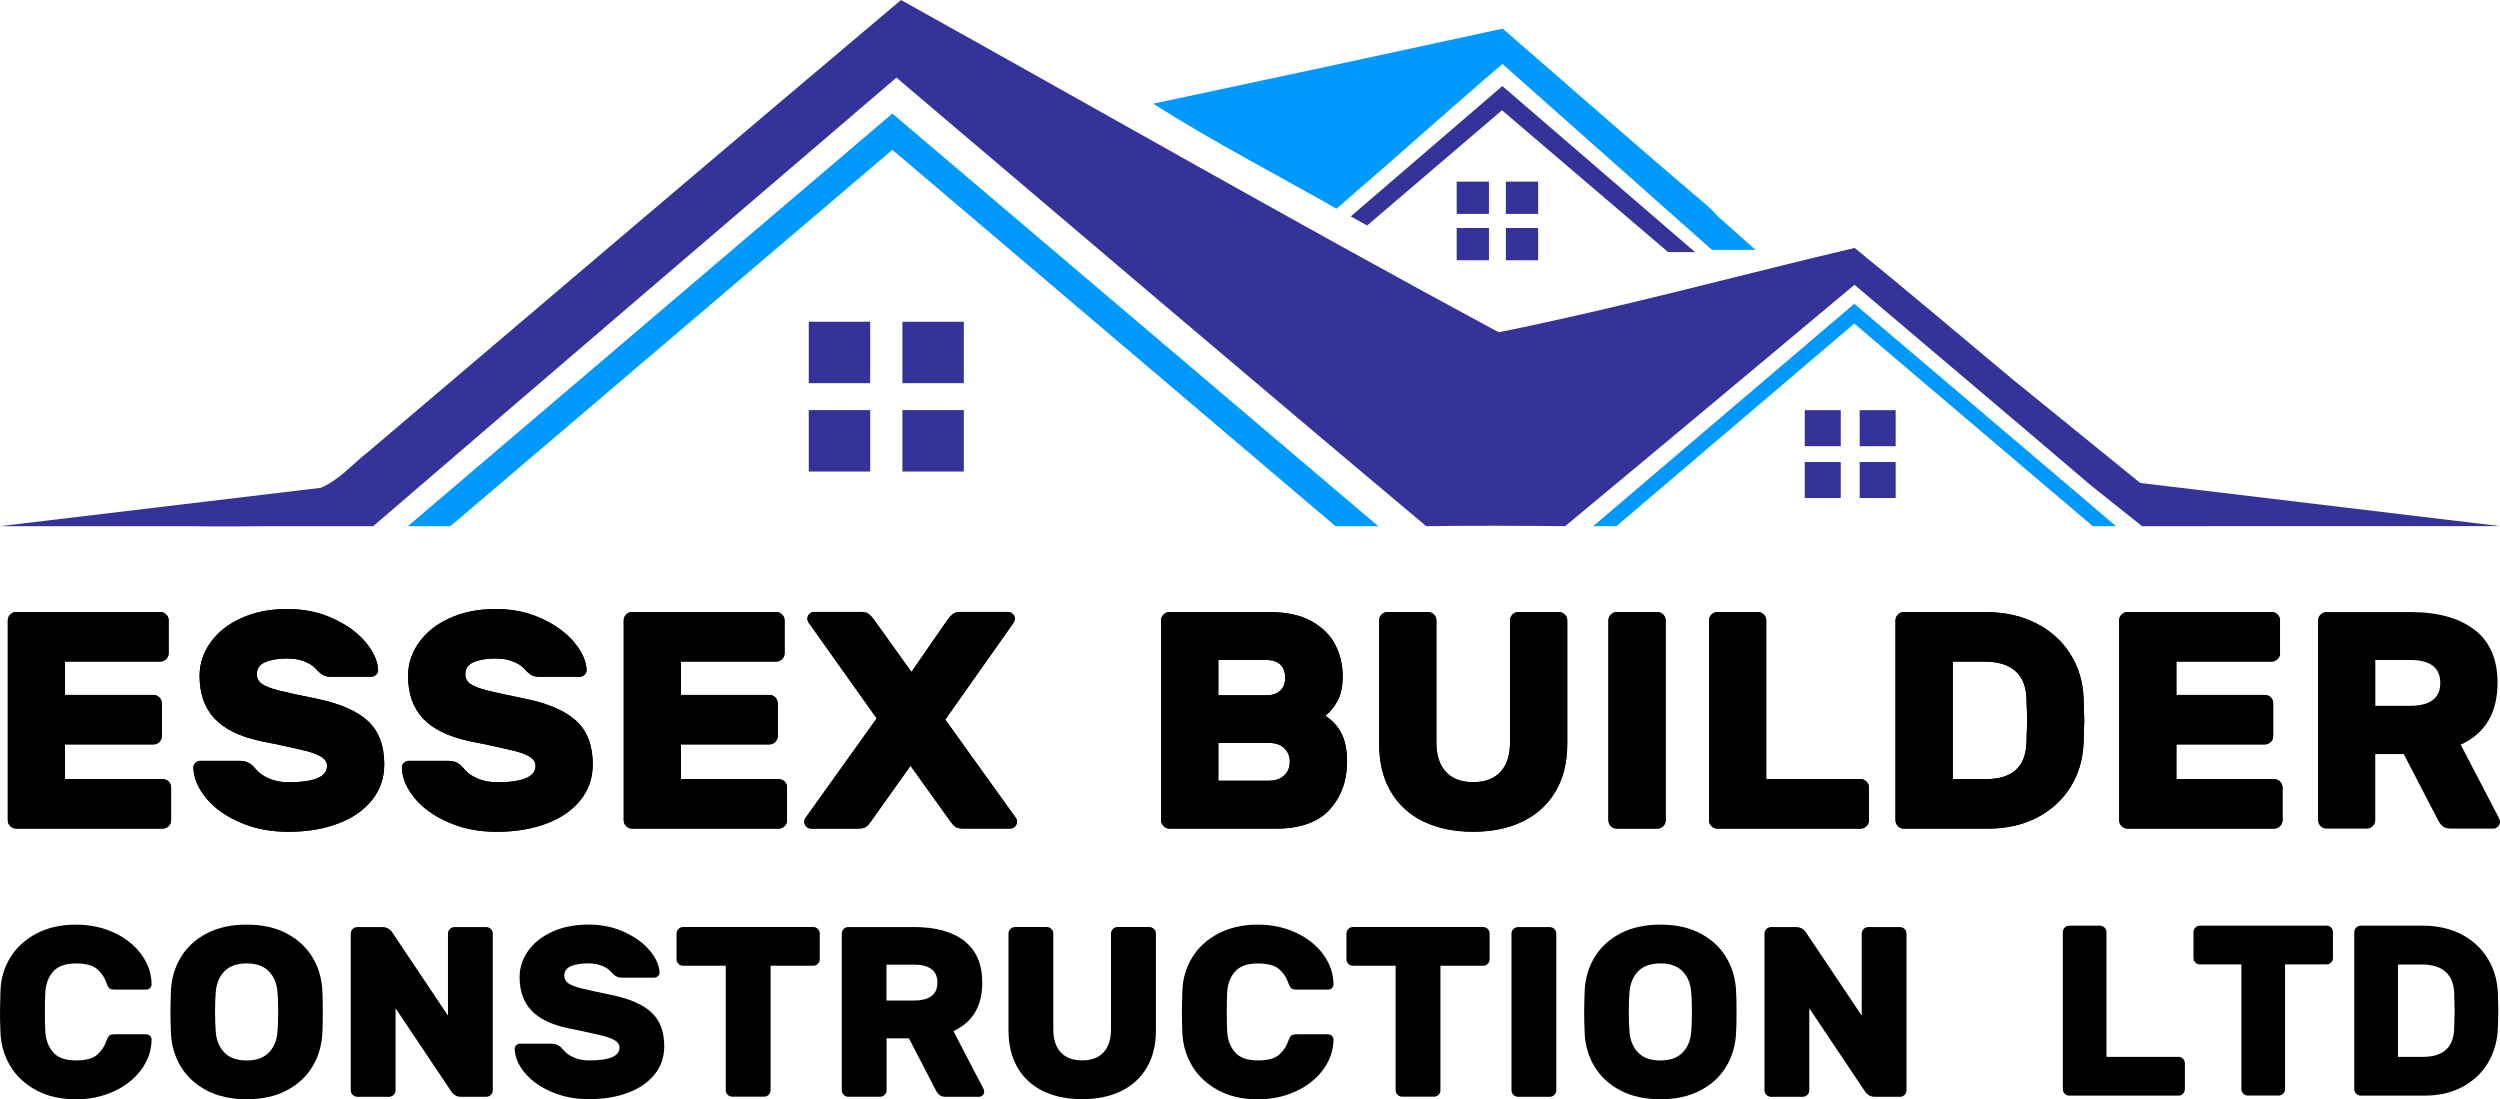 <?xml version="1.0" encoding="UTF-8"?>
<svg id="Layer_1" data-name="Layer 1" xmlns="http://www.w3.org/2000/svg" viewBox="0 0 468 205.78">
  <defs>
    <style>
      .cls-1 {
        fill: #339;
      }

      .cls-2 {
        fill: #09f;
      }

      .cls-3 {
        fill: none;
      }
    </style>
  </defs>
  <g>
    <g>
      <g>
        <line class="cls-3" x1="255.93" y1="42.21" x2="252.86" y2="40.51"/>
        <line class="cls-3" x1="250.21" y1="39.03" x2="243.99" y2="35.58"/>
      </g>
      <g>
        <polyline class="cls-2" points="302.59 98.5 304.26 97.07 347.12 60.57 390.38 97.32 391.76 98.5 396.12 98.5 388.31 91.86 347.12 56.87 304.58 93.1 304.56 93.12 298.24 98.5"/>
        <polyline class="cls-2" points="258 98.5 258 98.5 167.1 21.31 167.04 21.26 76.35 98.5 84.31 98.5 84.78 98.1 167.05 28.04 167.17 28.15 250 98.5"/>
        <path class="cls-2" d="m328.62,46.77l-6.97-6.19c-.87-.97-1.8-1.89-2.81-2.72-12.64-10.7-25.03-21.68-37.54-32.5-21.79,4.74-43.61,9.43-65.43,14.05,11.14,7.07,22.86,13.15,34.32,19.65,10.43-8.94,20.62-18.15,31.06-27.09l39.23,34.81h8.15Z"/>
      </g>
      <g>
        <polygon class="cls-1" points="317.32 47.2 281.24 16.11 252.86 40.51 255.93 42.21 281.17 20.64 312.26 47.18 317.32 47.2"/>
        <rect class="cls-1" x="272.69" y="42.68" width="6.04" height="6.04"/>
        <rect class="cls-1" x="281.9" y="42.68" width="6.04" height="6.04"/>
        <rect class="cls-1" x="272.69" y="34" width="6.04" height="6.04"/>
        <rect class="cls-1" x="281.9" y="34" width="6.04" height="6.04"/>
        <rect class="cls-1" x="337.85" y="86.49" width="6.74" height="6.74"/>
        <rect class="cls-1" x="348.13" y="86.49" width="6.74" height="6.74"/>
        <rect class="cls-1" x="337.85" y="76.79" width="6.74" height="6.74"/>
        <rect class="cls-1" x="348.13" y="76.79" width="6.74" height="6.74"/>
        <rect class="cls-1" x="151.4" y="76.77" width="11.5" height="11.5"/>
        <rect class="cls-1" x="168.93" y="76.77" width="11.5" height="11.5"/>
        <rect class="cls-1" x="151.4" y="60.23" width="11.5" height="11.5"/>
        <rect class="cls-1" x="168.93" y="60.23" width="11.5" height="11.5"/>
        <path class="cls-1" d="m401,98.5l-9.58-7.63c-14.72-12.57-29.52-25.04-44.26-37.56-18.01,15.07-36.1,30.21-54.17,45.19-8.76-.09-17.24-.12-26,0-33.17-27.83-66.17-55.95-99.18-83.97-32.68,27.96-65.34,55.93-97.95,83.97h-18.87c-5.2.04-10.46.08-15.57,0H0l60.05-7.18c3.46-1.47,6.08-4.58,9.02-6.86C102.27,56.28,135.39,28.04,168.67,0c37.28,20.76,74.33,41.97,111.87,62.2,22.33-4.48,44.43-10.54,66.65-15.79,9.92,8.08,19.7,16.36,29.53,24.57h0s23.93,19.43,23.93,19.43l67.36,8.08"/>
      </g>
    </g>
    <line class="cls-3" x1="437.95" y1="97.3" x2="401.66" y2="98.33"/>
  </g>
  <g>
    <g>
      <path d="m12.17,145.85h18.3c.42,0,.79.15,1.1.46.31.31.46.68.46,1.1v6.14c0,.42-.15.79-.46,1.1s-.68.46-1.1.46H3.02c-.43,0-.79-.15-1.1-.46-.31-.31-.46-.68-.46-1.1v-37.41c0-.42.15-.79.46-1.1.31-.31.68-.46,1.1-.46h26.99c.42,0,.79.15,1.1.46.31.31.46.68.46,1.1v6.14c0,.43-.15.79-.46,1.1-.31.31-.68.46-1.1.46H12.17v6.25h16.56c.42,0,.79.15,1.1.46.31.31.46.68.46,1.1v6.14c0,.43-.15.79-.46,1.1-.31.31-.68.46-1.1.46H12.17v6.49Z"/>
      <path d="m70.4,126.3c-.25.25-.53.38-.84.38h-7.59c-.54,0-.97-.07-1.27-.2-.31-.13-.66-.38-1.04-.72-.08-.08-.33-.34-.75-.78-.43-.44-1.09-.84-2-1.19-.91-.35-1.96-.52-3.16-.52-1.66,0-3.02.22-4.08.67-1.06.44-1.59,1.21-1.59,2.29,0,.77.33,1.38.98,1.82.66.44,1.67.84,3.04,1.19,1.37.35,3.75.87,7.15,1.56,4.36.89,7.57,2.28,9.61,4.17,2.05,1.89,3.07,4.59,3.07,8.11,0,2.55-.76,4.78-2.29,6.69-1.53,1.91-3.65,3.38-6.37,4.4-2.72,1.02-5.8,1.54-9.24,1.54s-6.33-.58-9.03-1.74c-2.7-1.16-4.83-2.66-6.37-4.52-1.54-1.85-2.36-3.76-2.43-5.73,0-.35.12-.65.38-.9.25-.25.53-.38.84-.38h7.59c.85,0,1.58.27,2.2.81.12.12.42.45.93,1.01.5.56,1.26,1.06,2.29,1.51,1.02.44,2.23.67,3.62.67,4.79,0,7.18-1.02,7.18-3.07,0-.66-.34-1.21-1.01-1.65-.68-.44-1.63-.82-2.87-1.13-1.24-.31-3.2-.75-5.91-1.33l-2.61-.52c-3.94-.85-6.83-2.27-8.69-4.26-1.85-1.99-2.78-4.64-2.78-7.96,0-2.24.68-4.31,2.03-6.23,1.35-1.91,3.27-3.44,5.76-4.57,2.49-1.14,5.36-1.71,8.6-1.71s5.98.59,8.57,1.77c2.59,1.18,4.62,2.65,6.11,4.43,1.49,1.78,2.27,3.51,2.35,5.21,0,.35-.13.65-.38.9Z"/>
      <path d="m109.43,126.3c-.25.25-.53.38-.84.38h-7.59c-.54,0-.97-.07-1.27-.2-.31-.13-.66-.38-1.04-.72-.08-.08-.33-.34-.75-.78-.43-.44-1.09-.84-2-1.19-.91-.35-1.96-.52-3.16-.52-1.66,0-3.02.22-4.08.67-1.06.44-1.59,1.21-1.59,2.29,0,.77.33,1.38.98,1.82.66.44,1.67.84,3.04,1.19,1.37.35,3.75.87,7.15,1.56,4.36.89,7.57,2.28,9.61,4.17,2.05,1.89,3.07,4.59,3.07,8.11,0,2.55-.76,4.78-2.29,6.69-1.53,1.91-3.65,3.38-6.37,4.4-2.72,1.02-5.8,1.54-9.24,1.54s-6.33-.58-9.03-1.74c-2.7-1.16-4.83-2.66-6.37-4.52-1.54-1.85-2.36-3.76-2.43-5.73,0-.35.12-.65.38-.9.25-.25.53-.38.84-.38h7.59c.85,0,1.58.27,2.2.81.12.12.42.45.93,1.01.5.56,1.26,1.06,2.29,1.51,1.02.44,2.23.67,3.62.67,4.79,0,7.18-1.02,7.18-3.07,0-.66-.34-1.21-1.01-1.65-.68-.44-1.63-.82-2.87-1.13-1.24-.31-3.2-.75-5.91-1.33l-2.61-.52c-3.94-.85-6.83-2.27-8.69-4.26-1.85-1.99-2.78-4.64-2.78-7.96,0-2.24.68-4.31,2.03-6.23,1.35-1.91,3.27-3.44,5.76-4.57,2.49-1.14,5.36-1.71,8.6-1.71s5.98.59,8.57,1.77c2.59,1.18,4.62,2.65,6.11,4.43,1.49,1.78,2.27,3.51,2.35,5.21,0,.35-.13.65-.38.9Z"/>
      <path d="m127.47,145.85h18.3c.42,0,.79.15,1.1.46.31.31.46.68.46,1.1v6.14c0,.42-.15.79-.46,1.1s-.68.46-1.1.46h-27.45c-.43,0-.79-.15-1.1-.46-.31-.31-.46-.68-.46-1.1v-37.41c0-.42.15-.79.46-1.1.31-.31.68-.46,1.1-.46h26.99c.42,0,.79.15,1.1.46.31.31.46.68.46,1.1v6.14c0,.43-.15.79-.46,1.1-.31.31-.68.46-1.1.46h-17.84v6.25h16.56c.42,0,.79.15,1.1.46.31.31.46.68.46,1.1v6.14c0,.43-.15.79-.46,1.1-.31.31-.68.46-1.1.46h-16.56v6.49Z"/>
      <path d="m163.03,153.78c-.31.46-.62.8-.93,1.01-.31.21-.79.32-1.45.32h-8.8c-.35,0-.65-.12-.9-.38-.25-.25-.38-.55-.38-.9,0-.23.06-.44.17-.64l13.38-18.71-12.8-18.01c-.12-.23-.17-.44-.17-.64,0-.35.12-.65.38-.9.25-.25.55-.38.9-.38h8.74c.66,0,1.15.14,1.48.41.33.27.65.62.96,1.04l7.01,9.79,6.78-9.79c.31-.42.63-.77.96-1.04.33-.27.82-.41,1.48-.41h8.86c.35,0,.65.13.9.38.25.25.38.55.38.9,0,.19-.06.4-.17.64l-12.86,18.24,13.26,18.47c.12.19.17.41.17.64,0,.35-.13.65-.38.9-.25.25-.55.38-.9.38h-8.8c-.66,0-1.14-.11-1.45-.32-.31-.21-.62-.55-.93-1.01l-7.47-10.42-7.41,10.42Z"/>
      <path d="m217.82,154.65c-.31-.31-.46-.68-.46-1.1v-37.41c0-.42.15-.79.46-1.1.31-.31.68-.46,1.1-.46h18.65c3.28,0,5.95.58,7.99,1.74,2.05,1.16,3.52,2.64,4.43,4.43.91,1.8,1.36,3.76,1.36,5.88,0,1.93-.34,3.48-1.01,4.66-.68,1.18-1.42,2.07-2.23,2.69,1.47,1.01,2.51,2.19,3.13,3.56.62,1.37.93,3.04.93,5.01,0,3.59-1.08,6.58-3.24,8.98-2.16,2.39-5.54,3.59-10.13,3.59h-19.86c-.43,0-.79-.15-1.1-.46Zm10.25-31.1v6.6h8.98c1.16,0,2.04-.29,2.64-.87.6-.58.9-1.39.9-2.43s-.3-1.85-.9-2.43c-.6-.58-1.48-.87-2.64-.87h-8.98Zm9.56,22.59c1.16,0,2.08-.33,2.78-.98.7-.66,1.04-1.51,1.04-2.55s-.35-1.89-1.04-2.55c-.69-.66-1.62-.98-2.78-.98h-9.56v7.07h9.56Z"/>
      <path d="m292.93,115.04c.31.31.46.68.46,1.1v23.11c0,3.47-.73,6.45-2.2,8.92-1.47,2.47-3.52,4.34-6.17,5.62-2.65,1.27-5.72,1.91-9.24,1.91s-6.65-.64-9.29-1.91c-2.64-1.27-4.69-3.15-6.14-5.62-1.45-2.47-2.17-5.44-2.17-8.92v-23.11c0-.42.15-.79.46-1.1s.67-.46,1.1-.46h7.59c.42,0,.79.15,1.1.46.31.31.46.68.46,1.1v22.87c0,2.36.59,4.18,1.77,5.47,1.18,1.29,2.89,1.94,5.12,1.94s3.95-.65,5.13-1.94c1.18-1.29,1.77-3.12,1.77-5.47v-22.87c0-.42.15-.79.46-1.1.31-.31.68-.46,1.1-.46h7.59c.42,0,.79.15,1.1.46Z"/>
      <path d="m301.56,154.65c-.31-.31-.46-.68-.46-1.1v-37.41c0-.42.15-.79.46-1.1.31-.31.68-.46,1.1-.46h7.59c.42,0,.79.15,1.1.46.31.31.46.68.46,1.1v37.41c0,.42-.15.79-.46,1.1s-.68.46-1.1.46h-7.59c-.43,0-.79-.15-1.1-.46Z"/>
      <path d="m349.4,146.31c.31.31.46.68.46,1.1v6.14c0,.42-.15.79-.46,1.1s-.68.46-1.1.46h-26.81c-.43,0-.79-.15-1.1-.46-.31-.31-.46-.68-.46-1.1v-37.41c0-.42.15-.79.46-1.1.31-.31.68-.46,1.1-.46h7.59c.42,0,.79.15,1.1.46.31.31.46.68.46,1.1v29.71h17.66c.42,0,.79.15,1.1.46Z"/>
      <path d="m390.17,134.9c0,.62-.04,1.97-.12,4.05-.12,3.17-.94,5.97-2.46,8.4-1.53,2.43-3.62,4.33-6.28,5.71s-5.75,2.06-9.27,2.06h-15.64c-.43,0-.79-.15-1.1-.46-.31-.31-.46-.68-.46-1.1v-37.41c0-.42.15-.79.46-1.1.31-.31.68-.46,1.1-.46h15.35c3.51,0,6.63.69,9.35,2.06,2.72,1.37,4.86,3.28,6.43,5.73s2.4,5.24,2.52,8.37c.08,2.16.12,3.55.12,4.17Zm-24.61-11.06v22.01h6.2c4.86,0,7.39-2.22,7.59-6.66.08-2.24.12-3.71.12-4.4,0-.77-.04-2.2-.12-4.28-.12-2.2-.84-3.86-2.17-4.98-1.33-1.12-3.23-1.68-5.7-1.68h-5.91Z"/>
      <path d="m407.42,145.85h18.3c.42,0,.79.15,1.1.46.31.31.46.68.46,1.1v6.14c0,.42-.15.79-.46,1.1s-.68.46-1.1.46h-27.45c-.43,0-.79-.15-1.1-.46-.31-.31-.46-.68-.46-1.1v-37.41c0-.42.15-.79.46-1.1.31-.31.68-.46,1.1-.46h26.99c.42,0,.79.15,1.1.46.31.31.46.68.46,1.1v6.14c0,.43-.15.79-.46,1.1-.31.31-.68.46-1.1.46h-17.84v6.25h16.56c.42,0,.79.15,1.1.46.31.31.46.68.46,1.1v6.14c0,.43-.15.79-.46,1.1-.31.31-.68.46-1.1.46h-16.56v6.49Z"/>
      <path d="m12.17,145.85h18.3c.42,0,.79.15,1.1.46.31.31.46.68.46,1.1v6.14c0,.42-.15.79-.46,1.1s-.68.46-1.1.46H3.02c-.43,0-.79-.15-1.1-.46-.31-.31-.46-.68-.46-1.1v-37.41c0-.42.15-.79.46-1.1.31-.31.68-.46,1.1-.46h26.99c.42,0,.79.15,1.1.46.31.31.46.68.46,1.1v6.14c0,.43-.15.79-.46,1.1-.31.31-.68.46-1.1.46H12.17v6.25h16.56c.42,0,.79.15,1.1.46.31.31.46.68.46,1.1v6.14c0,.43-.15.79-.46,1.1-.31.31-.68.46-1.1.46H12.17v6.49Z"/>
      <path d="m70.4,126.3c-.25.25-.53.38-.84.38h-7.59c-.54,0-.97-.07-1.27-.2-.31-.13-.66-.38-1.04-.72-.08-.08-.33-.34-.75-.78-.43-.44-1.09-.84-2-1.19-.91-.35-1.96-.52-3.16-.52-1.66,0-3.02.22-4.08.67-1.06.44-1.59,1.21-1.59,2.29,0,.77.33,1.38.98,1.82.66.44,1.67.84,3.04,1.19,1.37.35,3.75.87,7.15,1.56,4.36.89,7.57,2.28,9.61,4.17,2.05,1.89,3.07,4.59,3.07,8.11,0,2.55-.76,4.78-2.29,6.69-1.53,1.91-3.65,3.38-6.37,4.4-2.72,1.02-5.8,1.54-9.24,1.54s-6.33-.58-9.03-1.74c-2.7-1.16-4.83-2.66-6.37-4.52-1.54-1.85-2.36-3.76-2.43-5.73,0-.35.12-.65.38-.9.25-.25.53-.38.84-.38h7.59c.85,0,1.58.27,2.2.81.12.12.42.45.93,1.01.5.56,1.26,1.06,2.29,1.51,1.02.44,2.23.67,3.62.67,4.79,0,7.18-1.02,7.18-3.07,0-.66-.34-1.21-1.01-1.65-.68-.44-1.63-.82-2.87-1.13-1.24-.31-3.2-.75-5.91-1.33l-2.61-.52c-3.94-.85-6.83-2.27-8.69-4.26-1.85-1.99-2.78-4.64-2.78-7.96,0-2.24.68-4.31,2.03-6.23,1.35-1.91,3.27-3.44,5.76-4.57,2.49-1.14,5.36-1.71,8.6-1.71s5.98.59,8.57,1.77c2.59,1.18,4.62,2.65,6.11,4.43,1.49,1.78,2.27,3.51,2.35,5.21,0,.35-.13.65-.38.9Z"/>
      <path d="m109.43,126.3c-.25.25-.53.38-.84.38h-7.59c-.54,0-.97-.07-1.27-.2-.31-.13-.66-.38-1.04-.72-.08-.08-.33-.34-.75-.78-.43-.44-1.09-.84-2-1.19-.91-.35-1.96-.52-3.16-.52-1.66,0-3.02.22-4.08.67-1.06.44-1.59,1.21-1.59,2.29,0,.77.33,1.38.98,1.82.66.44,1.67.84,3.04,1.19,1.37.35,3.75.87,7.15,1.56,4.36.89,7.57,2.28,9.61,4.17,2.05,1.89,3.07,4.59,3.07,8.11,0,2.55-.76,4.78-2.29,6.69-1.53,1.91-3.65,3.38-6.37,4.4-2.72,1.02-5.8,1.54-9.24,1.54s-6.33-.58-9.03-1.74c-2.7-1.16-4.83-2.66-6.37-4.52-1.54-1.85-2.36-3.76-2.43-5.73,0-.35.12-.65.38-.9.25-.25.53-.38.84-.38h7.59c.85,0,1.58.27,2.2.81.12.12.42.45.93,1.01.5.56,1.26,1.06,2.29,1.51,1.02.44,2.23.67,3.62.67,4.79,0,7.18-1.02,7.18-3.07,0-.66-.34-1.21-1.01-1.65-.68-.44-1.63-.82-2.87-1.13-1.24-.31-3.2-.75-5.91-1.33l-2.61-.52c-3.94-.85-6.83-2.27-8.69-4.26-1.85-1.99-2.78-4.64-2.78-7.96,0-2.24.68-4.31,2.03-6.23,1.35-1.91,3.27-3.44,5.76-4.57,2.49-1.14,5.36-1.71,8.6-1.71s5.98.59,8.57,1.77c2.59,1.18,4.62,2.65,6.11,4.43,1.49,1.78,2.27,3.51,2.35,5.21,0,.35-.13.65-.38.9Z"/>
      <path d="m127.47,145.85h18.3c.42,0,.79.15,1.1.46.31.31.46.68.46,1.1v6.14c0,.42-.15.79-.46,1.1s-.68.46-1.1.46h-27.45c-.43,0-.79-.15-1.1-.46-.31-.31-.46-.68-.46-1.1v-37.41c0-.42.15-.79.46-1.1.31-.31.68-.46,1.1-.46h26.99c.42,0,.79.15,1.1.46.31.31.46.68.46,1.1v6.14c0,.43-.15.79-.46,1.1-.31.31-.68.46-1.1.46h-17.84v6.25h16.56c.42,0,.79.15,1.1.46.31.31.46.68.46,1.1v6.14c0,.43-.15.79-.46,1.1-.31.31-.68.46-1.1.46h-16.56v6.49Z"/>
      <path d="m163.03,153.78c-.31.46-.62.8-.93,1.01-.31.21-.79.32-1.45.32h-8.8c-.35,0-.65-.12-.9-.38-.25-.25-.38-.55-.38-.9,0-.23.06-.44.17-.64l13.38-18.71-12.8-18.01c-.12-.23-.17-.44-.17-.64,0-.35.12-.65.38-.9.25-.25.55-.38.9-.38h8.74c.66,0,1.15.14,1.48.41.33.27.65.62.96,1.04l7.01,9.79,6.78-9.79c.31-.42.63-.77.96-1.04.33-.27.82-.41,1.48-.41h8.86c.35,0,.65.13.9.38.25.25.38.55.38.9,0,.19-.06.4-.17.64l-12.86,18.24,13.26,18.47c.12.19.17.41.17.64,0,.35-.13.65-.38.9-.25.25-.55.38-.9.38h-8.8c-.66,0-1.14-.11-1.45-.32-.31-.21-.62-.55-.93-1.01l-7.47-10.42-7.41,10.42Z"/>
      <path d="m217.82,154.65c-.31-.31-.46-.68-.46-1.1v-37.41c0-.42.15-.79.46-1.1.31-.31.68-.46,1.1-.46h18.65c3.28,0,5.95.58,7.99,1.74,2.05,1.16,3.52,2.64,4.43,4.43.91,1.8,1.36,3.76,1.36,5.88,0,1.93-.34,3.48-1.01,4.66-.68,1.18-1.42,2.07-2.23,2.69,1.47,1.01,2.51,2.19,3.13,3.56.62,1.37.93,3.04.93,5.01,0,3.59-1.08,6.58-3.24,8.98-2.16,2.39-5.54,3.59-10.13,3.59h-19.86c-.43,0-.79-.15-1.1-.46Zm10.25-31.1v6.6h8.98c1.16,0,2.04-.29,2.64-.87.6-.58.9-1.39.9-2.43s-.3-1.85-.9-2.43c-.6-.58-1.48-.87-2.64-.87h-8.98Zm9.56,22.59c1.16,0,2.08-.33,2.78-.98.7-.66,1.04-1.51,1.04-2.55s-.35-1.89-1.04-2.55c-.69-.66-1.62-.98-2.78-.98h-9.56v7.07h9.56Z"/>
      <path d="m292.93,115.04c.31.31.46.68.46,1.1v23.11c0,3.47-.73,6.45-2.2,8.92-1.47,2.47-3.52,4.34-6.17,5.62-2.65,1.27-5.72,1.91-9.24,1.91s-6.65-.64-9.29-1.91c-2.64-1.27-4.69-3.15-6.14-5.62-1.45-2.47-2.17-5.44-2.17-8.92v-23.11c0-.42.15-.79.46-1.1s.67-.46,1.1-.46h7.59c.42,0,.79.15,1.1.46.31.31.46.68.46,1.1v22.87c0,2.36.59,4.18,1.77,5.47,1.18,1.29,2.89,1.94,5.12,1.94s3.95-.65,5.13-1.94c1.18-1.29,1.77-3.12,1.77-5.47v-22.87c0-.42.15-.79.46-1.1.31-.31.68-.46,1.1-.46h7.59c.42,0,.79.15,1.1.46Z"/>
      <path d="m301.56,154.65c-.31-.31-.46-.68-.46-1.1v-37.41c0-.42.15-.79.46-1.1.31-.31.68-.46,1.1-.46h7.59c.42,0,.79.15,1.1.46.31.31.46.68.46,1.1v37.41c0,.42-.15.79-.46,1.1s-.68.46-1.1.46h-7.59c-.43,0-.79-.15-1.1-.46Z"/>
      <path d="m349.4,146.31c.31.31.46.68.46,1.1v6.14c0,.42-.15.79-.46,1.1s-.68.46-1.1.46h-26.81c-.43,0-.79-.15-1.1-.46-.31-.31-.46-.68-.46-1.1v-37.41c0-.42.15-.79.46-1.1.31-.31.68-.46,1.1-.46h7.59c.42,0,.79.15,1.1.46.31.31.46.68.46,1.1v29.71h17.66c.42,0,.79.15,1.1.46Z"/>
      <path d="m390.17,134.9c0,.62-.04,1.97-.12,4.05-.12,3.17-.94,5.97-2.46,8.4-1.53,2.43-3.62,4.33-6.28,5.71s-5.75,2.06-9.27,2.06h-15.64c-.43,0-.79-.15-1.1-.46-.31-.31-.46-.68-.46-1.1v-37.41c0-.42.15-.79.46-1.1.31-.31.68-.46,1.1-.46h15.35c3.51,0,6.63.69,9.35,2.06,2.72,1.37,4.86,3.28,6.43,5.73s2.4,5.24,2.52,8.37c.08,2.16.12,3.55.12,4.17Zm-24.61-11.06v22.01h6.2c4.86,0,7.39-2.22,7.59-6.66.08-2.24.12-3.71.12-4.4,0-.77-.04-2.2-.12-4.28-.12-2.2-.84-3.86-2.17-4.98-1.33-1.12-3.23-1.68-5.7-1.68h-5.91Z"/>
      <path d="m407.42,145.85h18.3c.42,0,.79.15,1.1.46.31.31.46.68.46,1.1v6.14c0,.42-.15.79-.46,1.1s-.68.46-1.1.46h-27.45c-.43,0-.79-.15-1.1-.46-.31-.31-.46-.68-.46-1.1v-37.41c0-.42.15-.79.46-1.1.31-.31.68-.46,1.1-.46h26.99c.42,0,.79.15,1.1.46.31.31.46.68.46,1.1v6.14c0,.43-.15.79-.46,1.1-.31.31-.68.46-1.1.46h-17.84v6.25h16.56c.42,0,.79.15,1.1.46.31.31.46.68.46,1.1v6.14c0,.43-.15.79-.46,1.1-.31.31-.68.46-1.1.46h-16.56v6.49Z"/>
      <path d="m463.25,117.9c2.86,2.22,4.29,5.53,4.29,9.93,0,5.6-2.3,9.46-6.89,11.58l7.18,13.78c.12.23.17.44.17.64,0,.35-.13.65-.38.9-.25.25-.55.38-.9.38h-7.88c-.69,0-1.22-.14-1.56-.43s-.64-.67-.87-1.13l-6.43-12.39h-5.33v12.39c0,.42-.15.79-.46,1.1s-.68.46-1.1.46h-7.59c-.43,0-.79-.15-1.1-.46-.31-.31-.46-.68-.46-1.1v-37.41c0-.42.15-.79.46-1.1.31-.31.68-.46,1.1-.46h15.69c5.17,0,9.19,1.11,12.05,3.33Zm-12.05,14.22c3.74,0,5.62-1.43,5.62-4.28s-1.87-4.29-5.62-4.29h-6.54v8.57h6.54Z"/>
    </g>
    <g>
      <g>
        <path d="m10.01,197.06c.89.97,2.29,1.45,4.2,1.45s3.13-.35,3.95-1.04c.82-.7,1.39-1.54,1.73-2.54.18-.51.36-.86.55-1.04.18-.18.51-.27,1-.27h5.95c.27,0,.51.1.7.3.2.2.29.43.29.7-.03,2.03-.67,3.9-1.93,5.61-1.26,1.71-2.96,3.07-5.11,4.06-2.15,1-4.53,1.5-7.13,1.5-2.81,0-5.27-.55-7.35-1.66-2.09-1.11-3.71-2.59-4.86-4.45s-1.79-3.93-1.91-6.2c-.06-1.45-.09-2.65-.09-3.59,0-1.12.03-2.62.09-4.49.09-2.27.71-4.34,1.86-6.2,1.15-1.86,2.78-3.34,4.88-4.45,2.1-1.1,4.56-1.66,7.38-1.66,2.6,0,4.98.5,7.13,1.5,2.15,1,3.85,2.35,5.11,4.06,1.26,1.71,1.9,3.58,1.93,5.61,0,.27-.1.51-.29.7-.2.2-.43.29-.7.29h-5.95c-.48,0-.82-.09-1-.27-.18-.18-.36-.53-.55-1.04-.33-1-.91-1.85-1.73-2.54-.82-.7-2.13-1.04-3.95-1.04-1.91,0-3.31.48-4.2,1.45-.89.97-1.4,2.24-1.52,3.81-.06,1.03-.09,2.3-.09,3.81s.03,2.72.09,3.81c.12,1.57.63,2.85,1.52,3.81Z"/>
        <path d="m53.62,174.72c2.09,1.09,3.7,2.57,4.84,4.43s1.76,3.94,1.88,6.24c.06.85.09,2.21.09,4.09s-.03,3.18-.09,4c-.12,2.3-.75,4.38-1.88,6.24s-2.75,3.34-4.84,4.43c-2.09,1.09-4.57,1.63-7.45,1.63s-5.36-.55-7.45-1.63c-2.09-1.09-3.7-2.57-4.84-4.43-1.14-1.86-1.76-3.94-1.88-6.24-.06-1.63-.09-2.97-.09-4s.03-2.39.09-4.09c.12-2.3.75-4.38,1.88-6.24,1.13-1.86,2.75-3.34,4.84-4.43,2.09-1.09,4.57-1.63,7.45-1.63s5.36.54,7.45,1.63Zm-3.34,7.06c-.95-.95-2.32-1.43-4.11-1.43s-3.16.48-4.11,1.43c-.95.95-1.51,2.23-1.66,3.84-.09,1-.14,2.25-.14,3.77s.05,2.77.14,3.86c.15,1.6.7,2.88,1.66,3.84.95.95,2.32,1.43,4.11,1.43s3.16-.48,4.11-1.43c.95-.95,1.51-2.23,1.66-3.84.09-1.09.14-2.38.14-3.86s-.05-2.77-.14-3.77c-.15-1.6-.7-2.88-1.66-3.84Z"/>
        <path d="m85.13,204.98c-.33-.23-.56-.46-.68-.7l-10.4-15.53v15.35c0,.33-.12.62-.36.86s-.53.36-.86.36h-5.95c-.33,0-.62-.12-.86-.36-.24-.24-.36-.53-.36-.86v-29.33c0-.33.12-.62.36-.86.24-.24.53-.36.86-.36h4.72c.45,0,.85.11,1.18.34s.56.46.68.7l10.4,15.53v-15.35c0-.33.12-.62.36-.86.24-.24.53-.36.86-.36h5.95c.33,0,.62.12.86.36.24.24.36.53.36.86v29.33c0,.33-.12.62-.36.86s-.53.36-.86.36h-4.72c-.45,0-.85-.11-1.18-.34Z"/>
        <path d="m123.15,182.73c-.2.2-.42.29-.66.29h-5.95c-.42,0-.76-.05-1-.16-.24-.11-.52-.29-.82-.57-.06-.06-.26-.26-.59-.61-.33-.35-.86-.66-1.57-.93-.71-.27-1.54-.41-2.47-.41-1.3,0-2.37.17-3.2.52-.83.35-1.25.95-1.25,1.79,0,.61.26,1.08.77,1.43.52.35,1.31.66,2.38.93,1.07.27,2.94.68,5.61,1.23,3.42.7,5.93,1.79,7.54,3.27,1.6,1.48,2.41,3.6,2.41,6.36,0,2-.6,3.75-1.79,5.24s-2.86,2.65-4.99,3.45c-2.13.8-4.55,1.2-7.24,1.2s-4.96-.45-7.08-1.36-3.78-2.09-4.99-3.54c-1.21-1.45-1.85-2.95-1.91-4.49,0-.27.1-.51.29-.7.2-.2.42-.29.66-.29h5.95c.67,0,1.24.21,1.73.64.09.09.33.36.73.79.39.44.99.83,1.79,1.18.8.35,1.75.52,2.84.52,3.75,0,5.63-.8,5.63-2.41,0-.51-.26-.95-.79-1.29s-1.28-.64-2.25-.89c-.97-.24-2.51-.59-4.63-1.04l-2.04-.41c-3.09-.67-5.36-1.78-6.81-3.34s-2.18-3.64-2.18-6.24c0-1.75.53-3.38,1.59-4.88,1.06-1.5,2.57-2.69,4.52-3.59,1.95-.89,4.2-1.34,6.74-1.34s4.69.46,6.72,1.38c2.03.92,3.62,2.08,4.79,3.47,1.16,1.39,1.78,2.76,1.84,4.09,0,.27-.1.51-.3.7Z"/>
        <path d="m153.1,173.9c.24.24.36.53.36.86v4.81c0,.33-.12.62-.36.86-.24.24-.53.36-.86.36h-7.99v23.29c0,.33-.12.62-.36.86s-.53.36-.86.36h-5.95c-.33,0-.62-.12-.86-.36-.24-.24-.36-.53-.36-.86v-23.29h-7.99c-.33,0-.62-.12-.86-.36-.24-.24-.36-.53-.36-.86v-4.81c0-.33.12-.62.36-.86.24-.24.53-.36.86-.36h24.38c.33,0,.62.12.86.36Z"/>
        <path d="m180.52,176.15c2.24,1.74,3.36,4.34,3.36,7.79,0,4.39-1.8,7.42-5.4,9.08l5.63,10.81c.09.18.14.35.14.5,0,.27-.1.51-.29.7-.2.2-.43.29-.7.29h-6.17c-.54,0-.95-.11-1.22-.34-.27-.23-.5-.52-.68-.89l-5.04-9.72h-4.18v9.72c0,.33-.12.62-.36.86s-.53.36-.86.36h-5.95c-.33,0-.62-.12-.86-.36-.24-.24-.36-.53-.36-.86v-29.33c0-.33.12-.62.36-.86.24-.24.53-.36.86-.36h12.3c4.06,0,7.2.87,9.44,2.61Zm-9.44,11.15c2.94,0,4.4-1.12,4.4-3.36s-1.47-3.36-4.4-3.36h-5.13v6.72h5.13Z"/>
        <path d="m216.03,173.9c.24.24.36.53.36.86v18.12c0,2.72-.57,5.06-1.72,6.99-1.15,1.94-2.76,3.41-4.84,4.4-2.07,1-4.49,1.5-7.24,1.5s-5.21-.5-7.29-1.5c-2.07-1-3.68-2.47-4.81-4.4-1.13-1.94-1.7-4.27-1.7-6.99v-18.12c0-.33.12-.62.36-.86.24-.24.53-.36.86-.36h5.95c.33,0,.62.12.86.36.24.24.36.53.36.86v17.93c0,1.85.46,3.28,1.38,4.29s2.26,1.52,4.02,1.52,3.09-.51,4.02-1.52c.92-1.01,1.38-2.44,1.38-4.29v-17.93c0-.33.12-.62.36-.86.24-.24.53-.36.86-.36h5.95c.33,0,.62.12.86.36Z"/>
        <path d="m231.26,197.06c.89.97,2.29,1.45,4.2,1.45s3.13-.35,3.95-1.04c.82-.7,1.39-1.54,1.73-2.54.18-.51.36-.86.55-1.04.18-.18.51-.27,1-.27h5.95c.27,0,.51.1.7.3.2.2.29.43.29.7-.03,2.03-.67,3.9-1.93,5.61-1.26,1.71-2.96,3.07-5.11,4.06-2.15,1-4.53,1.5-7.13,1.5-2.81,0-5.27-.55-7.35-1.66-2.09-1.11-3.71-2.59-4.86-4.45-1.15-1.86-1.79-3.93-1.91-6.2-.06-1.45-.09-2.65-.09-3.59,0-1.12.03-2.62.09-4.49.09-2.27.71-4.34,1.86-6.2,1.15-1.86,2.78-3.34,4.88-4.45,2.1-1.1,4.56-1.66,7.38-1.66,2.6,0,4.98.5,7.13,1.5,2.15,1,3.85,2.35,5.11,4.06,1.26,1.71,1.9,3.58,1.93,5.61,0,.27-.1.51-.29.7-.2.2-.43.29-.7.29h-5.95c-.48,0-.82-.09-1-.27-.18-.18-.36-.53-.55-1.04-.33-1-.91-1.85-1.73-2.54-.82-.7-2.13-1.04-3.95-1.04-1.91,0-3.31.48-4.2,1.45-.89.97-1.4,2.24-1.52,3.81-.06,1.03-.09,2.3-.09,3.81s.03,2.72.09,3.81c.12,1.57.63,2.85,1.52,3.81Z"/>
        <path d="m278.5,173.9c.24.24.36.53.36.86v4.81c0,.33-.12.62-.36.86-.24.24-.53.36-.86.36h-7.99v23.29c0,.33-.12.62-.36.86s-.53.36-.86.36h-5.95c-.33,0-.62-.12-.86-.36-.24-.24-.36-.53-.36-.86v-23.29h-7.99c-.33,0-.62-.12-.86-.36-.24-.24-.36-.53-.36-.86v-4.81c0-.33.12-.62.36-.86.24-.24.53-.36.86-.36h24.38c.33,0,.62.12.86.36Z"/>
        <path d="m283.31,204.96c-.24-.24-.36-.53-.36-.86v-29.33c0-.33.12-.62.36-.86.24-.24.53-.36.86-.36h5.95c.33,0,.62.12.86.36.24.24.36.53.36.86v29.33c0,.33-.12.62-.36.86s-.53.36-.86.36h-5.95c-.33,0-.62-.12-.86-.36Z"/>
        <path d="m318.27,174.72c2.09,1.09,3.7,2.57,4.84,4.43,1.13,1.86,1.76,3.94,1.88,6.24.06.85.09,2.21.09,4.09s-.03,3.18-.09,4c-.12,2.3-.75,4.38-1.88,6.24-1.13,1.86-2.75,3.34-4.84,4.43-2.09,1.09-4.57,1.63-7.45,1.63s-5.36-.55-7.45-1.63c-2.09-1.09-3.7-2.57-4.84-4.43-1.14-1.86-1.76-3.94-1.88-6.24-.06-1.63-.09-2.97-.09-4s.03-2.39.09-4.09c.12-2.3.75-4.38,1.88-6.24,1.13-1.86,2.75-3.34,4.84-4.43,2.09-1.09,4.57-1.63,7.45-1.63s5.36.54,7.45,1.63Zm-3.34,7.06c-.95-.95-2.32-1.43-4.11-1.43s-3.16.48-4.11,1.43c-.95.95-1.51,2.23-1.66,3.84-.09,1-.14,2.25-.14,3.77s.05,2.77.14,3.86c.15,1.6.7,2.88,1.66,3.84.95.95,2.32,1.43,4.11,1.43s3.16-.48,4.11-1.43c.95-.95,1.51-2.23,1.66-3.84.09-1.09.14-2.38.14-3.86s-.05-2.77-.14-3.77c-.15-1.6-.7-2.88-1.66-3.84Z"/>
        <path d="m349.78,204.98c-.33-.23-.56-.46-.68-.7l-10.4-15.53v15.35c0,.33-.12.62-.36.86-.24.24-.53.36-.86.36h-5.95c-.33,0-.62-.12-.86-.36s-.36-.53-.36-.86v-29.33c0-.33.12-.62.36-.86.24-.24.53-.36.86-.36h4.72c.45,0,.85.11,1.18.34.33.23.56.46.68.7l10.4,15.53v-15.35c0-.33.12-.62.36-.86.24-.24.53-.36.86-.36h5.95c.33,0,.62.12.86.36.24.24.36.53.36.86v29.33c0,.33-.12.62-.36.86-.24.24-.53.36-.86.36h-4.72c-.45,0-.85-.11-1.18-.34Z"/>
      </g>
      <g>
        <path d="m408.66,198.2c.24.24.35.53.35.86v4.82c0,.33-.12.62-.35.86s-.52.36-.84.36h-20.47c-.33,0-.61-.12-.84-.36s-.35-.53-.35-.86v-29.37c0-.33.12-.62.35-.86.24-.24.52-.36.84-.36h5.79c.32,0,.6.12.84.36.24.24.35.53.35.86v23.33h13.49c.32,0,.6.12.84.36Z"/>
        <path d="m436.38,173.64c.24.24.35.53.35.86v4.82c0,.33-.12.62-.35.86-.24.24-.52.36-.84.36h-7.78v23.33c0,.33-.12.62-.35.86s-.52.36-.84.36h-5.79c-.33,0-.61-.12-.84-.36s-.35-.53-.35-.86v-23.33h-7.78c-.32,0-.6-.12-.84-.36-.24-.24-.35-.53-.35-.86v-4.82c0-.33.12-.62.35-.86.24-.24.52-.36.84-.36h23.75c.32,0,.6.12.84.36Z"/>
        <path d="m467.69,189.24c0,.49-.03,1.55-.09,3.18-.09,2.49-.72,4.68-1.88,6.59-1.16,1.91-2.76,3.4-4.8,4.48-2.03,1.08-4.39,1.61-7.07,1.61h-11.94c-.32,0-.6-.12-.84-.36-.24-.24-.35-.53-.35-.86v-29.37c0-.33.12-.62.35-.86.24-.24.52-.36.84-.36h11.72c2.68,0,5.06.54,7.14,1.61,2.08,1.08,3.72,2.58,4.91,4.5,1.19,1.93,1.84,4.12,1.92,6.57.06,1.7.09,2.79.09,3.27Zm-18.79-8.68v17.28h4.73c3.72,0,5.65-1.74,5.79-5.23.06-1.76.09-2.91.09-3.46,0-.61-.03-1.73-.09-3.36-.09-1.73-.64-3.03-1.66-3.91-1.02-.88-2.47-1.32-4.35-1.32h-4.51Z"/>
      </g>
    </g>
  </g>
</svg>